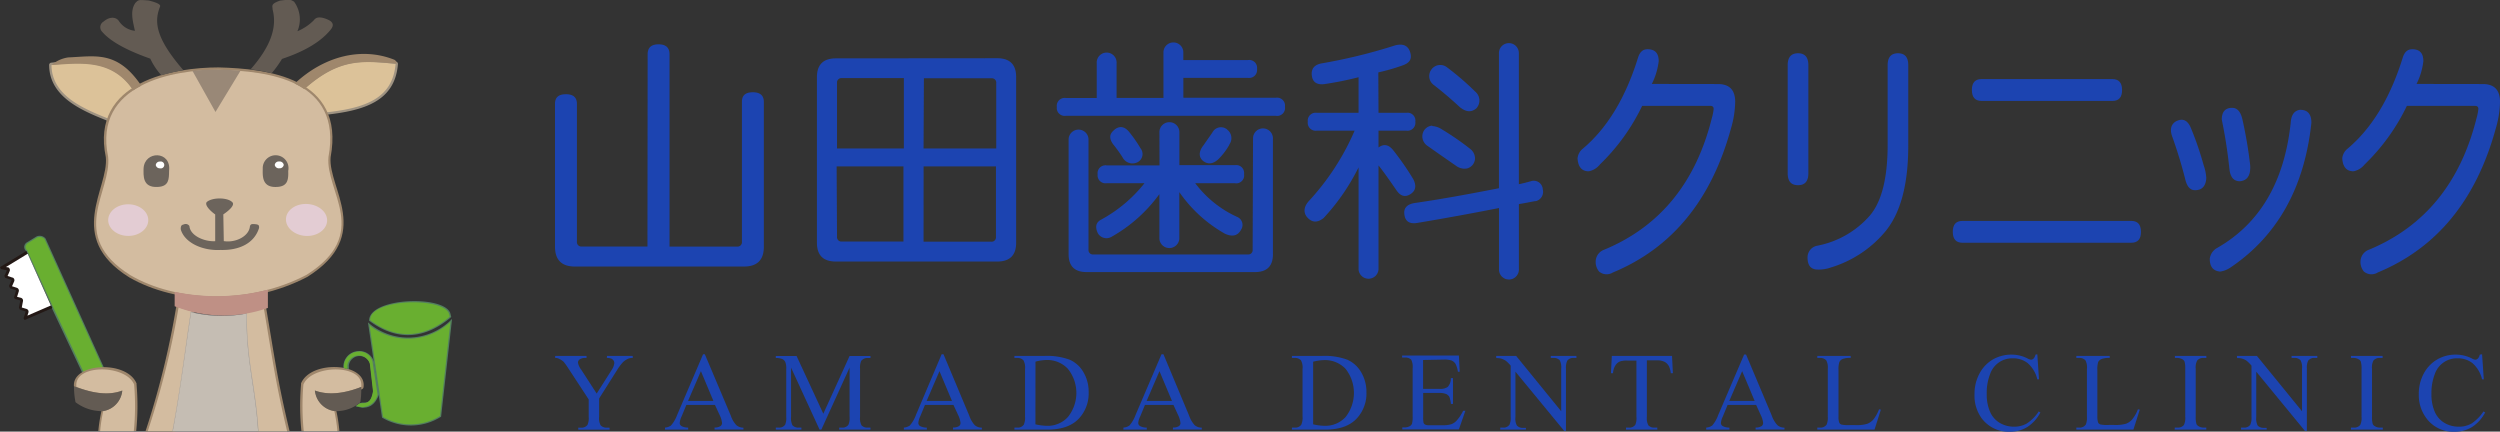 <svg id="レイヤー_1" data-name="レイヤー 1" xmlns="http://www.w3.org/2000/svg" viewBox="0 0 520 89.77"><rect x="0" y="0" width="520" height="89.77" fill="#333333" stroke="none"/><defs><style>.cls-1{fill:#537f5f;}.cls-2{fill:#69af30;}.cls-3{fill:#9f9382;}.cls-4{fill:#dcc299;}.cls-5{fill:#9f876c;}.cls-6{fill:#d3bca0;}.cls-7{fill:#635b53;}.cls-8{fill:#987;}.cls-9{fill:#e3ccd3;}.cls-10{fill:#6c645c;}.cls-11{fill:#231815;}.cls-12{fill:#c5bdb3;}.cls-13{fill:#9f9fa0;}.cls-14{fill:#fff;}.cls-15{fill:#bf9085;}.cls-16{fill:#1c44b1;}</style></defs><title>logo</title><g id="レイヤー_2" data-name="レイヤー 2"><g id="レイヤー_1-2" data-name="レイヤー 1-2"><path class="cls-1" d="M129.44,688.62l1.89-1.15a1.57,1.57,0,0,1,2.14.26L145.81,715a14.18,14.18,0,0,0-4.54,1l-6.51-13.83-5.32-11.82a1.11,1.11,0,0,1-.17-1.54Z" transform="translate(-124 -638.12)"/><path class="cls-2" d="M129.59,688.82l1.87-1.14a1.35,1.35,0,0,1,1.8.17l12.19,26.9.11.23a13.85,13.85,0,0,0-4,.88l-6.49-13.81-5.41-11.86a.84.84,0,0,1-.18-1.18,1.07,1.07,0,0,1,.18-.19Z" transform="translate(-124 -638.12)"/><path class="cls-3" d="M134.22,651.66a.48.48,0,0,1,.43-.5c6.64-.79,13.45-1,17.47,5.5a.48.48,0,0,1-.14.66,12.5,12.5,0,0,0-4.7,5.78.5.5,0,0,1-.63.27h0C141.7,661.36,134.27,658.6,134.22,651.66Z" transform="translate(-124 -638.12)"/><path class="cls-4" d="M134.71,651.64c6.66-.77,13.13-.94,17,5.28a13,13,0,0,0-4.88,6C141.76,660.86,134.76,658.2,134.71,651.64Z" transform="translate(-124 -638.12)"/><path class="cls-3" d="M206.27,650.93a.48.48,0,0,1,.5.46.22.22,0,0,1,0,.08c-.63,7.65-6.86,9.66-15.18,10.54a.49.49,0,0,1-.49-.26,11.06,11.06,0,0,0-4.09-4.69.48.48,0,0,1-.09-.67l.09-.09c7.64-6.92,13.06-6,19.3-5.36Z" transform="translate(-124 -638.12)"/><path class="cls-4" d="M206.28,651.42c-.61,7.26-6.4,9.22-14.76,10.11a11.67,11.67,0,0,0-4.26-4.87c7.49-6.77,12.69-5.88,19-5.24Z" transform="translate(-124 -638.12)"/><path class="cls-5" d="M199.62,718.63a.49.49,0,0,1-.31.43c-2.44,1-6,1.91-9.19,1v.08a4.58,4.58,0,0,0,3.47,3,.45.45,0,0,1,.35.36,32.07,32.07,0,0,1,.65,4.25h-7.9a51.64,51.64,0,0,1-.07-9.71.61.61,0,0,1,0-.19C188.74,712.89,200.32,713.57,199.62,718.63Z" transform="translate(-124 -638.12)"/><path class="cls-5" d="M139.72,719.06a.5.5,0,0,1-.32-.43c-.68-5,10.89-5.74,13-.76a.61.61,0,0,1,0,.19,51.64,51.64,0,0,1-.07,9.71h-7.88a32.14,32.14,0,0,1,.68-4.25.45.45,0,0,1,.35-.36,4.52,4.52,0,0,0,3.46-3.11l-.23.06C145.66,720.87,141.69,719.84,139.72,719.06Z" transform="translate(-124 -638.12)"/><path class="cls-5" d="M174.74,703.18a.49.49,0,0,1,.38-.47,23.85,23.85,0,0,0,3.61-1,.48.48,0,0,1,.62.31h0v.07c2.15,12.76,2.48,15.56,4.88,25.71h-7C176.48,718.79,174.65,712.9,174.74,703.18Z" transform="translate(-124 -638.12)"/><path class="cls-5" d="M160.64,702a.49.49,0,0,1,.57-.4h.09a22.58,22.58,0,0,0,2.65.83.49.49,0,0,1,.36.54c-1.32,8.16-2.15,16.42-3.89,24.9h-6.17A173.29,173.29,0,0,0,160.64,702Z" transform="translate(-124 -638.12)"/><path class="cls-5" d="M150.88,695.81c-13.42-8.38-4.19-18.46-4.87-25-3.3-15.85,14.29-18.67,23.44-18.67,10,.26,26.41,2,23.32,18.67-.59,6.45,9,16.2-4.82,24.89C175.73,702.12,160.5,701.38,150.88,695.81Z" transform="translate(-124 -638.12)"/><path class="cls-6" d="M151.11,695.35c-13.19-8.28-3.83-17.41-4.62-24.62-3.15-15.21,13.66-18.12,23-18.09,10.21.28,25.8,2,22.83,18.14-.67,7.15,9,16-4.59,24.52C175.66,701.61,160.58,700.9,151.11,695.35Z" transform="translate(-124 -638.12)"/><path class="cls-5" d="M206,650.54a.84.84,0,0,1,.5.82c-6.79-.45-11.63-1.44-19.21,5.32a11.79,11.79,0,0,0-2-1.16C191.51,649.69,199.31,647.87,206,650.54Z" transform="translate(-124 -638.12)"/><path class="cls-7" d="M185.86,644.62a10.58,10.58,0,0,0,3.41-2.28c.42-.59,1.16-.91,2.93-.14,1.42.64,1.11,1.47.51,2.17-2.31,2.81-6.12,4.69-10.05,6a23.71,23.71,0,0,1-2.16,3,27.35,27.35,0,0,0-4.39-.81c4.6-5.23,5.46-9.15,4.59-12.48,0-.77-.47-1.11,1.54-1.83,2.13-.26,2.07-.27,2.92.21A6.25,6.25,0,0,1,185.86,644.62Z" transform="translate(-124 -638.12)"/><path class="cls-7" d="M152.06,644.53c-.33-1.67-1.12-4.08.09-5.79.7-.72.66-.66,2.76-.52,3.33.83,2.23,1.26,2.23,1.71-1.26,3.37,0,7,5,12.79a37.43,37.43,0,0,0-4.57,1.07,13.73,13.73,0,0,1-2.31-3.47c-3.71-1.31-7.94-3.17-10-5.58a1.35,1.35,0,0,1,0-1.92,1.19,1.19,0,0,1,.31-.23c1.23-1.07,2.63-1,3.22,0A4.6,4.6,0,0,0,152.06,644.53Z" transform="translate(-124 -638.12)"/><path class="cls-5" d="M138.22,650.06c5.57-.22,10.18-1.5,15.16,5.87-.54.34-1,.53-1.66,1-4.51-6.71-11.23-5.61-17-5.28A6.73,6.73,0,0,1,138.22,650.06Z" transform="translate(-124 -638.12)"/><path class="cls-8" d="M168.82,661.41l-4.8-8.57a52.62,52.62,0,0,1,10,0Z" transform="translate(-124 -638.12)"/><path class="cls-9" d="M183.48,683.9c-.1-1.83,1.73-3.34,4.09-3.36s4.37,1.44,4.47,3.27-1.76,3.37-4.1,3.39S183.57,685.74,183.48,683.9Z" transform="translate(-124 -638.12)"/><path class="cls-9" d="M146.5,683.93c0-1.8,1.79-3.29,4.09-3.32s4.2,1.42,4.25,3.23-1.79,3.33-4.1,3.35S146.53,685.75,146.5,683.93Z" transform="translate(-124 -638.12)"/><path class="cls-10" d="M167,680.15c1.1-1,4.28-1,5.29,0,.69.59-.7,1.8-1.84,2.56l.1,5.56c2.43.4,5.29-1,5.44-3.13.18-.4.31-.47,1.12-.39s.79.34.78.78c-1,3.22-4.15,4.69-8,4.58-3.92.21-7.58-1.61-8.3-4.32,0-.81.24-.89.66-1a.91.91,0,0,1,1.15.35c.16,2,3.08,3.27,5.36,3.15v-5.57C167.89,682.12,166.48,680.8,167,680.15Z" transform="translate(-124 -638.12)"/><path class="cls-6" d="M161.15,702a23.62,23.62,0,0,0,2.71.85c-1.32,8.16-2.11,16.35-3.9,24.94h-5.22A170.84,170.84,0,0,0,161.15,702Z" transform="translate(-124 -638.12)"/><path class="cls-6" d="M175.21,703.18a23,23,0,0,0,3.66-1c2.15,12.8,2.49,15.6,4.85,25.66h-6C177,718.59,175.13,712.92,175.21,703.18Z" transform="translate(-124 -638.12)"/><path class="cls-6" d="M139.9,718.6c-.64-4.83,10.29-4.7,12-.5a53.38,53.38,0,0,1-.07,9.71h-7a32.85,32.85,0,0,1,.64-4.19,4.78,4.78,0,0,0,3.95-4.27C146.23,720.58,142.48,719.63,139.9,718.6Z" transform="translate(-124 -638.12)"/><path class="cls-7" d="M139.39,718.45c3.26,1.24,6.84,2.14,10.05.91a4.78,4.78,0,0,1-3.95,4.27,9,9,0,0,1-5.78-1.85A16.93,16.93,0,0,1,139.39,718.45Z" transform="translate(-124 -638.12)"/><path class="cls-11" d="M124,693.68l5.49-3.35,5.4,11.86-5.77,2.5-.22-.36.45-1.42-1.22-.38-.19-.42.29-1.51-1.13-.29-.19-.32.44-1.48-1.27-.41-.2-.52.55-1.22-1.36-.46-.16-.41.53-1.14-1.23-.26Z" transform="translate(-124 -638.12)"/><path class="cls-6" d="M199.13,718.6c-2.58,1-6.33,2-9.59.75a4.78,4.78,0,0,0,4,4.27,34.73,34.73,0,0,1,.64,4.19h-7a53.38,53.38,0,0,1-.07-9.71C188.84,713.9,199.76,713.77,199.13,718.6Z" transform="translate(-124 -638.12)"/><path class="cls-7" d="M199.13,718.6a17,17,0,0,1-.18,3.19,7.61,7.61,0,0,1-5.46,1.83,4.78,4.78,0,0,1-4-4.27C192.8,720.58,196.55,719.63,199.13,718.6Z" transform="translate(-124 -638.12)"/><path class="cls-1" d="M200.53,705.17a12.67,12.67,0,0,0,17.5-.72l-2.28,20.34a11.72,11.72,0,0,1-12.29.19Zm.24-.35c0-4.86,15.61-5.37,16.9-1.54l.19.78C212.74,708.41,206.91,709.41,200.77,704.82Z" transform="translate(-124 -638.12)"/><path class="cls-1" d="M195.43,714.65a3.24,3.24,0,0,1,3-3.5h0a3.18,3.18,0,0,1,3.44,2.5l1,6.41c-.61,1.79-1.64,2.75-3,2.84-.54.07-.21.1-1.92-.26l.93-.69c.83-.11-.25-.06.92-.1.85,0,1.51-.35,1.84-2.36l-.65-5.65a2.27,2.27,0,0,0-4.43.25v.81Z" transform="translate(-124 -638.12)"/><path class="cls-12" d="M175.32,703.31c-.22,9.57,1.78,15.26,2.37,24.51H159.93c1.63-8.59,2.61-16.83,3.82-24.79A26.88,26.88,0,0,0,175.32,703.31Z" transform="translate(-124 -638.12)"/><path class="cls-13" d="M175.36,703.22c-.15,9.69,1.86,15.31,2.41,24.6h-.08c-.6-9.25-2.58-15-2.4-24.47a26.9,26.9,0,0,1-11.54-.29c-1.22,7.92-2.19,16.17-3.82,24.76h-.08c1.64-8.62,2.6-16.82,3.83-24.87A26.77,26.77,0,0,0,175.36,703.22Z" transform="translate(-124 -638.12)"/><path class="cls-10" d="M156.86,677c-3.3.22-3-2.45-3-3.81.18-3.8,5.81-3.74,5.31.46C159.15,675.38,159.15,676.88,156.86,677Z" transform="translate(-124 -638.12)"/><path class="cls-14" d="M156.4,672.45a.81.81,0,0,1,.88-.72.72.72,0,1,1,0,1.4A.84.84,0,0,1,156.4,672.45Z" transform="translate(-124 -638.12)"/><path class="cls-10" d="M181.65,677c-3.29.22-3-2.45-3-3.81a2.68,2.68,0,1,1,5.3.46C184,675.38,183.92,676.88,181.65,677Z" transform="translate(-124 -638.12)"/><path class="cls-14" d="M181.15,672.43a.82.82,0,0,1,.87-.72.88.88,0,0,1,1,.7.83.83,0,0,1-.89.71A.86.86,0,0,1,181.15,672.43Z" transform="translate(-124 -638.12)"/><path class="cls-14" d="M129.76,690.9l4.82,10.76-4.87,2.11.21-.67a.6.6,0,0,0-.39-.72l-1-.3.25-1.32a.6.6,0,0,0-.44-.7l-.79-.2.35-1.11a.62.62,0,0,0-.4-.77l-1-.32h0l.44-1a.6.6,0,0,0-.29-.8h-.07l-1-.34.43-1a.62.62,0,0,0-.31-.8h-.13l-.33-.06Z" transform="translate(-124 -638.12)"/><path class="cls-2" d="M195.55,714.67a3.12,3.12,0,0,1,2.83-3.4h0a2.78,2.78,0,0,1,3.15,2.35h0v.1l1,6.49a3.33,3.33,0,0,1-2.85,2.56c-.52.07-.27.08-1.62-.2l.69-.51a.9.9,0,0,0,.36-.08h.52c.92-.06,1.61-.42,1.95-2.49l-.65-5.67a2.4,2.4,0,0,0-4.68.26v.79Z" transform="translate(-124 -638.12)"/><path class="cls-2" d="M201.32,706.16a12.94,12.94,0,0,0,16.36-1.08l-2.16,19.56a11.49,11.49,0,0,1-11.84.19l-2.82-19.08Zm-.33-1.45c-.07-4.5,15.2-4.86,16.4-1.33l.15.61c-4.84,4.15-10.66,5.16-16.52.74Z" transform="translate(-124 -638.12)"/><path class="cls-15" d="M160.33,701.82v-3a42.62,42.62,0,0,0,19.39-.45v3.8A27.77,27.77,0,0,1,160.33,701.82Z" transform="translate(-124 -638.12)"/><path class="cls-16" d="M481.33,655.6q3.59,0,3.59,3.71a20.58,20.58,0,0,1-.89,5.57q-6.11,22.29-24.56,29.92a2.44,2.44,0,0,1-2.86-.2,3.12,3.12,0,0,1-.71-2.07,2.66,2.66,0,0,1,1.79-2.48q17.37-7.21,22.39-27.43a9.86,9.86,0,0,0,.36-1.86c0-.41-.24-.62-.72-.62H465.57a42.45,42.45,0,0,1-8.78,12.18,3.9,3.9,0,0,1-2.33,1.43c-1.43,0-2.21-.89-2.33-2.67a2.93,2.93,0,0,1,.9-1.87q7.71-6.37,11.65-19c.36-1.23,1-1.85,2-1.85,1.56,0,2.33.82,2.33,2.48a14.14,14.14,0,0,1-1.43,4.74Z" transform="translate(-124 -638.12)"/><path class="cls-16" d="M495.84,651.68c0-1.65.72-2.48,2.15-2.48s2.15.83,2.15,2.48v22.48c0,1.66-.71,2.48-2.15,2.48s-2.15-.82-2.15-2.48Zm20.79,0c0-1.65.71-2.48,2.15-2.48s2.14.83,2.14,2.48v16.71q0,12.38-5,18.15a23.66,23.66,0,0,1-11.11,7.22,7.44,7.44,0,0,1-2.69.43c-1.43,0-2.15-.83-2.15-2.48a2.46,2.46,0,0,1,2-2.48A19.34,19.34,0,0,0,512.89,683q3.74-4.34,3.74-14.8Z" transform="translate(-124 -638.12)"/><path class="cls-16" d="M563.39,654.57c1.31,0,2,.76,2,2.27s-.65,2.27-2,2.27H536.15c-1.31,0-2-.76-2-2.27s.66-2.27,2-2.27Zm3.93,29.5c1.32,0,2,.76,2,2.27s-.65,2.27-2,2.27H532.18c-1.31,0-2-.76-2-2.27s.66-2.27,2-2.27Z" transform="translate(-124 -638.12)"/><path class="cls-16" d="M576.46,663.44q2.16-1.23,3.22,1.24a65.9,65.9,0,0,1,2.69,7.84,9.39,9.39,0,0,1,.54,2.68c-.12,1.65-.9,2.48-2.33,2.48-1,0-1.61-.68-2-2.07-.71-2.88-1.61-5.84-2.68-8.87Q575,664.48,576.46,663.44Zm11.82-2.89c1.08,0,1.8.83,2.16,2.48a89.49,89.49,0,0,1,1.6,9.49c.12,2.07-.59,3.16-2.14,3.3-1.2,0-1.91-.75-2.15-2.27A103.55,103.55,0,0,0,586.13,663C586.13,661.38,586.85,660.55,588.28,660.55Zm14.16.41c1.55,0,2.33.89,2.33,2.69q-2.16,20.22-16.84,30.12a5,5,0,0,1-2.15.84c-1.44-.14-2.15-1-2.15-2.68a3,3,0,0,1,1.61-2.28q13.26-7.62,15.23-26c.11-1.67.77-2.56,2-2.7Z" transform="translate(-124 -638.12)"/><path class="cls-16" d="M640.42,655.6q3.58,0,3.58,3.71a20.58,20.58,0,0,1-.89,5.57Q637,687.17,618.56,694.8a2.45,2.45,0,0,1-2.87-.2,3.12,3.12,0,0,1-.71-2.07,2.66,2.66,0,0,1,1.79-2.48q17.34-7.21,22.37-27.43a9.86,9.86,0,0,0,.36-1.86c0-.41-.24-.62-.71-.62H624.63a42.45,42.45,0,0,1-8.78,12.18,3.9,3.9,0,0,1-2.33,1.43c-1.42,0-2.21-.89-2.33-2.67a2.92,2.92,0,0,1,.91-1.87q7.7-6.37,11.64-19c.36-1.23,1-1.85,2-1.85,1.55,0,2.32.82,2.32,2.48a14.12,14.12,0,0,1-1.42,4.74Z" transform="translate(-124 -638.12)"/><path class="cls-16" d="M258.71,649.41c0-1.38.75-2.07,2.27-2.07s2.28.69,2.28,2.07v40h14.06a.91.91,0,0,0,1-.82.6.6,0,0,0,0-.19V659.31c0-1.37.76-2,2.28-2s2.28.69,2.28,2v30.13q0,4.13-4.15,4.12H243.59q-4.14,0-4.15-4.12V659.72c0-1.37.76-2,2.29-2s2.27.69,2.27,2V688.4a.93.93,0,0,0,.81,1h13.86Z" transform="translate(-124 -638.12)"/><path class="cls-16" d="M299.1,654.36a.93.93,0,0,0-1,.81V669H312V654.36Zm-1,33a.91.91,0,0,0,.82,1h13V672.73h-13.9Zm18-18.36h15.12V655.4a.91.91,0,0,0-.81-1H316.17Zm0,19.39h14.06a.9.9,0,0,0,1-.81.61.61,0,0,0,0-.19V672.73H316.11Zm15.32-38.16q3.94,0,3.94,3.92v34.45q0,3.92-3.94,3.92H297.85q-3.93,0-3.93-3.92V654.18q0-3.91,3.93-3.92Z" transform="translate(-124 -638.12)"/><path class="cls-16" d="M366,649.16a2.07,2.07,0,1,1,4.13,0v1.45H383.6a1.63,1.63,0,0,1,1.86,1.39,1.42,1.42,0,0,1,0,.46,1.65,1.65,0,0,1-1.41,1.86,1.77,1.77,0,0,1-.46,0H370.14v4.13H389.4a1.65,1.65,0,0,1,1.87,1.39,1.85,1.85,0,0,1,0,.47,1.65,1.65,0,0,1-1.34,1.9,1.63,1.63,0,0,1-.54,0h-43.7a1.65,1.65,0,0,1-1.87-1.39,1.77,1.77,0,0,1,0-.46,1.65,1.65,0,0,1,1.41-1.86,1.77,1.77,0,0,1,.46,0h6.43v-7.23a2.07,2.07,0,1,1,4.13,0h0v7.22H366Zm18.63,17.74a2.07,2.07,0,0,1,4.14,0V691q0,3.71-3.73,3.71H350c-2.48,0-3.73-1.24-3.73-3.71V667.15a2.07,2.07,0,0,1,4.14,0v22.9a.91.91,0,0,0,.83,1h32.31a.91.91,0,0,0,1-.83.49.49,0,0,0,0-.17Zm-28.79-1.84c1.11-.84,2.14-.63,3.11.61a26.87,26.87,0,0,1,2.28,3.3,1.9,1.9,0,0,1-.3,2.68,1.77,1.77,0,0,1-.32.21,2.31,2.31,0,0,1-3.11-1h0a28.42,28.42,0,0,0-1.88-2.62c-1-1.3-.89-2.32.21-3.14Zm9.32.41a2.08,2.08,0,0,1,4.15,0v7h11.6a1.63,1.63,0,0,1,1.85,1.4,1.14,1.14,0,0,1,0,.45,1.64,1.64,0,0,1-1.33,1.91,1.35,1.35,0,0,1-.53,0h-8.29a22.55,22.55,0,0,0,8.7,7,1.8,1.8,0,0,1,1,2.35,1.38,1.38,0,0,1-.18.34q-1,1.86-3.31.83a28.66,28.66,0,0,1-9.52-8.67v9.7a2.08,2.08,0,0,1-4.15,0V678.5a31.08,31.08,0,0,1-9.94,8.87,2.07,2.07,0,0,1-2.84-.71h0l-.06-.12c-.55-1.23-.34-2.12.62-2.68a29.29,29.29,0,0,0,9.12-7.63h-7.87a1.65,1.65,0,0,1-1.87-1.39,1.85,1.85,0,0,1,0-.47,1.63,1.63,0,0,1,1.4-1.85,1.24,1.24,0,0,1,.47,0h11Zm14.06-.41a2.22,2.22,0,0,1,.48,3.11l0,.07a13.65,13.65,0,0,1-2.28,3c-1.1,1-2.14,1.11-3.1.41s-1.1-1.93,0-3.3c.68-1,1.31-1.86,1.86-2.68a2,2,0,0,1,2.7-.86,1.65,1.65,0,0,1,.41.28Z" transform="translate(-124 -638.12)"/><path class="cls-16" d="M439.93,694.19a2.07,2.07,0,0,1-4.14,0v-12.8q-8.3,1.64-17,3.1c-1.65.27-2.55-.35-2.69-1.86-.14-1.24.56-2,2.07-2.27q7-1,17.61-3.09V649.16a2.07,2.07,0,0,1,4.14,0v27.27c.7-.13,1.52-.34,2.48-.61A1.87,1.87,0,0,1,444.8,677a1.84,1.84,0,0,1,.1.52,2,2,0,0,1-1.45,2.44h-.2c-1.39.27-2.49.48-3.32.61Zm-29.2-32.61h5.8a1.64,1.64,0,0,1,1.86,1.39,1.85,1.85,0,0,1,0,.47,1.65,1.65,0,0,1-1.4,1.86,1.77,1.77,0,0,1-.46,0h-5.8v3.5c1.11-.82,2.14-.62,3.1.62a57.57,57.57,0,0,1,4.15,6c.68,1.37.48,2.4-.62,3.09s-2.08.41-2.9-.82c-1.39-2-2.62-3.79-3.73-5.16v21.63a2.08,2.08,0,0,1-4.15,0V672.93a43.93,43.93,0,0,1-7.25,10.52c-1.23,1-2.34,1-3.31,0s-.89-2.27.21-3.5a51.57,51.57,0,0,0,9.53-14.65h-7.87a1.66,1.66,0,0,1-1.87-1.4,1.77,1.77,0,0,1,0-.46,1.65,1.65,0,0,1,1.4-1.86,1.85,1.85,0,0,1,.47,0h8.69v-7.4a65.48,65.48,0,0,1-7.25,1.45c-1.51.14-2.34-.49-2.48-1.86s.56-2.2,2.07-2.47a113.3,113.3,0,0,0,15.29-3.75c1.65-.41,2.69.07,3.11,1.45s-.1,2.17-1.46,2.68a42.41,42.41,0,0,1-5.17,1.5Zm11-9a2.27,2.27,0,0,1,3.18-.51h0l.13.1a57,57,0,0,1,5.8,5,2.39,2.39,0,0,1,.35,3.35l-.14.16c-1,.83-2.07.76-3.32-.2q-2.9-2.68-5.59-4.75a2.27,2.27,0,0,1-.41-3.14Zm.2,11.76a3.92,3.92,0,0,1,1.87.62,56.24,56.24,0,0,1,6,4.13,2.51,2.51,0,0,1,1,2.07,2.22,2.22,0,0,1-1.66,2,2.89,2.89,0,0,1-2.07-.41q-3.31-2.28-6.22-4.34a2.36,2.36,0,0,1-1-1.86,2.22,2.22,0,0,1,2.06-2.3Z" transform="translate(-124 -638.12)"/><path class="cls-16" d="M250.26,712.15h5.35v.42h-.29a2.38,2.38,0,0,0-.86.26,3.37,3.37,0,0,0-1,.75,11.19,11.19,0,0,0-1.15,1.58L248.62,721v3.84a3,3,0,0,0,.32,1.76,1.7,1.7,0,0,0,1.35.47h.5v.42h-6.51v-.42h.54a1.53,1.53,0,0,0,1.38-.58,3.43,3.43,0,0,0,.25-1.65V721.2l-4.21-6.42a15.59,15.59,0,0,0-1-1.41,4.13,4.13,0,0,0-1.11-.69,1.64,1.64,0,0,0-.66-.11v-.42H246v.42h-.34a2,2,0,0,0-1,.25.8.8,0,0,0-.44.75,3.5,3.5,0,0,0,.69,1.47l3.2,4.94,3-4.73a3.53,3.53,0,0,0,.67-1.58,1,1,0,0,0-.16-.56,1.21,1.21,0,0,0-.47-.4,2.57,2.57,0,0,0-.92-.14Z" transform="translate(-124 -638.12)"/><path class="cls-16" d="M272.71,722.35h-5.95l-1,2.42a3.68,3.68,0,0,0-.38,1.34.79.79,0,0,0,.33.61,2.75,2.75,0,0,0,1.43.34v.42h-4.82v-.42a2.5,2.5,0,0,0,1.24-.43,7,7,0,0,0,1.29-2.21l5.39-12.61h.37L276,724.56a5.43,5.43,0,0,0,1.17,2,2.22,2.22,0,0,0,1.46.51v.4h-6v-.42a2.29,2.29,0,0,0,1.23-.3.79.79,0,0,0,.32-.63,4.5,4.5,0,0,0-.45-1.57Zm-.32-.83-2.6-6.2-2.68,6.2Z" transform="translate(-124 -638.12)"/><path class="cls-16" d="M294.47,727.48l-5.93-12.89v10.24a3.22,3.22,0,0,0,.3,1.76,1.66,1.66,0,0,0,1.33.47h.52v.42h-5.32v-.42h.54a1.55,1.55,0,0,0,1.39-.58,3.57,3.57,0,0,0,.24-1.65v-10a3.44,3.44,0,0,0-.22-1.46,1.31,1.31,0,0,0-.58-.56,3.21,3.21,0,0,0-1.37-.22v-.42h4.32l5.56,12,5.46-12h4.35v.42h-.53a1.58,1.58,0,0,0-1.4.6,3.53,3.53,0,0,0-.24,1.64v10a3.13,3.13,0,0,0,.31,1.76,1.64,1.64,0,0,0,1.33.47h.53v.42h-6.51v-.42h.54a1.53,1.53,0,0,0,1.38-.58,3.45,3.45,0,0,0,.24-1.65V714.59l-5.87,12.89Z" transform="translate(-124 -638.12)"/><path class="cls-16" d="M322.32,722.35h-5.93l-1,2.42a3.89,3.89,0,0,0-.38,1.34.79.79,0,0,0,.33.61,2.78,2.78,0,0,0,1.44.34v.42H312v-.42a2.53,2.53,0,0,0,1.24-.43,7,7,0,0,0,1.28-2.21l5.34-12.61h.39l5.35,12.75a5.54,5.54,0,0,0,1.16,2,2.25,2.25,0,0,0,1.47.51v.4h-6v-.42a2.35,2.35,0,0,0,1.24-.3.79.79,0,0,0,.32-.63,4.73,4.73,0,0,0-.45-1.57Zm-.31-.83-2.6-6.2-2.67,6.2Z" transform="translate(-124 -638.12)"/><path class="cls-16" d="M335,727.48v-.42h.58a1.5,1.5,0,0,0,1.37-.61,3.58,3.58,0,0,0,.26-1.68v-9.9a3.13,3.13,0,0,0-.33-1.8,1.65,1.65,0,0,0-1.3-.5H335v-.42h6.24a13.66,13.66,0,0,1,5.23.78,6.21,6.21,0,0,1,2.89,2.61,8,8,0,0,1,1.08,4.2,7.63,7.63,0,0,1-1.94,5.34c-1.45,1.61-3.67,2.4-6.6,2.4Zm4.37-1.1a11.53,11.53,0,0,0,2.41.31,5.65,5.65,0,0,0,4.35-1.84,8,8,0,0,0,0-10A5.84,5.84,0,0,0,341.7,713a9.64,9.64,0,0,0-2.32.34Z" transform="translate(-124 -638.12)"/><path class="cls-16" d="M368.08,722.35h-5.93l-1,2.42a3.71,3.71,0,0,0-.4,1.34.81.81,0,0,0,.34.61,2.81,2.81,0,0,0,1.44.34v.42h-4.86v-.42a2.53,2.53,0,0,0,1.25-.43,7,7,0,0,0,1.28-2.21l5.39-12.61H366l5.33,12.75a5.71,5.71,0,0,0,1.17,2,2.27,2.27,0,0,0,1.47.51v.4h-6v-.42a2.27,2.27,0,0,0,1.25-.3.79.79,0,0,0,.32-.63,4.73,4.73,0,0,0-.45-1.57Zm-.31-.83-2.6-6.2-2.67,6.2Z" transform="translate(-124 -638.12)"/><path class="cls-16" d="M392.72,727.48v-.42h.58a1.5,1.5,0,0,0,1.37-.61,3.58,3.58,0,0,0,.26-1.68v-9.9a3.13,3.13,0,0,0-.33-1.8,1.66,1.66,0,0,0-1.3-.5h-.58v-.42H399a13.61,13.61,0,0,1,5.22.78,6.28,6.28,0,0,1,2.9,2.61,8,8,0,0,1,1.1,4.2,7.63,7.63,0,0,1-1.94,5.34c-1.45,1.61-3.67,2.4-6.66,2.4Zm4.41-1.1a11.53,11.53,0,0,0,2.41.31,5.72,5.72,0,0,0,4.35-1.84,8.11,8.11,0,0,0,0-10,5.88,5.88,0,0,0-4.44-1.83,9.64,9.64,0,0,0-2.32.34Z" transform="translate(-124 -638.12)"/><path class="cls-16" d="M420,713v6h3.37a2.75,2.75,0,0,0,1.75-.39,2.53,2.53,0,0,0,.65-1.84h.45v5.37h-.43a5.37,5.37,0,0,0-.31-1.43,1.41,1.41,0,0,0-.67-.63,3.59,3.59,0,0,0-1.42-.23h-3.37v5a5.15,5.15,0,0,0,.09,1.24.73.73,0,0,0,.32.35,1.92,1.92,0,0,0,.86.13h2.6a6.6,6.6,0,0,0,1.88-.18,2.89,2.89,0,0,0,1.14-.71,8.88,8.88,0,0,0,1.43-2.12h.46l-1.35,3.88H415.68v-.42h.53a2.1,2.1,0,0,0,1-.25,1,1,0,0,0,.49-.55,5.24,5.24,0,0,0,.13-1.48v-10a3.4,3.4,0,0,0-.29-1.8,1.78,1.78,0,0,0-1.36-.45h-.54v-.42h11.81l.17,3.37h-.37a5.41,5.41,0,0,0-.52-1.67,1.8,1.8,0,0,0-.86-.68,4.75,4.75,0,0,0-1.59-.18Z" transform="translate(-124 -638.12)"/><path class="cls-16" d="M435.2,712.15h4.16l9.37,11.51v-8.85a3.2,3.2,0,0,0-.31-1.77,1.73,1.73,0,0,0-1.33-.47h-.53v-.42h5.34v.42h-.54a1.57,1.57,0,0,0-1.39.6,3.54,3.54,0,0,0-.25,1.64v12.93h-.37l-10.14-12.31v9.45a3,3,0,0,0,.31,1.76,1.64,1.64,0,0,0,1.33.47h.54v.37h-5.34v-.42h.53a1.53,1.53,0,0,0,1.38-.58,3.32,3.32,0,0,0,.26-1.65V714.17a7.34,7.34,0,0,0-1-1,4.15,4.15,0,0,0-1-.47,4.28,4.28,0,0,0-1-.1Z" transform="translate(-124 -638.12)"/><path class="cls-16" d="M471.78,712.15l.18,3.6h-.44a4.25,4.25,0,0,0-.34-1.36,2.25,2.25,0,0,0-.93-1,3.37,3.37,0,0,0-1.53-.32h-2.17v11.76a3.13,3.13,0,0,0,.31,1.76,1.64,1.64,0,0,0,1.33.47h.53v.42h-6.51v-.42h.55a1.53,1.53,0,0,0,1.38-.58,3.45,3.45,0,0,0,.24-1.65V713.12h-1.83a4.64,4.64,0,0,0-1.53.16,2,2,0,0,0-1,.82,3.3,3.3,0,0,0-.51,1.65h-.43l.18-3.6Z" transform="translate(-124 -638.12)"/><path class="cls-16" d="M489.28,722.35h-5.94l-1,2.42a3.7,3.7,0,0,0-.39,1.34.73.73,0,0,0,.34.61,2.75,2.75,0,0,0,1.43.34v.42h-4.83v-.42a2.53,2.53,0,0,0,1.25-.43,6.94,6.94,0,0,0,1.24-2.16l5.4-12.61h.4l5.35,12.7a5.59,5.59,0,0,0,1.18,2,2.22,2.22,0,0,0,1.46.51v.4h-6v-.42a2.26,2.26,0,0,0,1.24-.3.79.79,0,0,0,.32-.63,4.5,4.5,0,0,0-.45-1.57Zm-.31-.83-2.6-6.2-2.68,6.2Z" transform="translate(-124 -638.12)"/><path class="cls-16" d="M514.84,723.25l.38.08-1.32,4.15H502v-.42h.54a1.55,1.55,0,0,0,1.4-.63,3.66,3.66,0,0,0,.24-1.67v-9.89a3.2,3.2,0,0,0-.32-1.8,1.7,1.7,0,0,0-1.32-.5H502v-.42h6.94v.42a4.32,4.32,0,0,0-1.71.23,1.31,1.31,0,0,0-.64.63,5.05,5.05,0,0,0-.18,1.73v9.63a3.13,3.13,0,0,0,.18,1.29.78.78,0,0,0,.41.35,7,7,0,0,0,1.77.11h1.11a7.65,7.65,0,0,0,2.48-.26,3.26,3.26,0,0,0,1.31-.91A7.85,7.85,0,0,0,514.84,723.25Z" transform="translate(-124 -638.12)"/><path class="cls-16" d="M547.76,711.81l.35,5.21h-.35a6.41,6.41,0,0,0-2-3.37,4.88,4.88,0,0,0-3.12-1,4.85,4.85,0,0,0-4.69,3.25,10.82,10.82,0,0,0-.71,4.21,8.91,8.91,0,0,0,.67,3.61,5,5,0,0,0,2,2.34,5.79,5.79,0,0,0,3,.81,5.23,5.23,0,0,0,2.63-.64,8.53,8.53,0,0,0,2.51-2.53l.35.22a8,8,0,0,1-2.69,3,6.76,6.76,0,0,1-3.64,1,7,7,0,0,1-5.91-2.83,8,8,0,0,1-1.46-5,8.83,8.83,0,0,1,1-4.21,7.42,7.42,0,0,1,2.83-3,7.76,7.76,0,0,1,3.94-1,7.33,7.33,0,0,1,3.28.81,1.69,1.69,0,0,0,.67.24.74.74,0,0,0,.54-.21,1.64,1.64,0,0,0,.42-.84Z" transform="translate(-124 -638.12)"/><path class="cls-16" d="M568.69,723.25l.38.08-1.32,4.15H555.88v-.42h.58a1.55,1.55,0,0,0,1.39-.63,3.79,3.79,0,0,0,.23-1.67v-9.89a3.13,3.13,0,0,0-.31-1.8,1.68,1.68,0,0,0-1.31-.5h-.58v-.42h6.94v.42a4.25,4.25,0,0,0-1.7.23,1.44,1.44,0,0,0-.69.6,5.31,5.31,0,0,0-.18,1.73v9.63a3.51,3.51,0,0,0,.18,1.29.84.84,0,0,0,.42.35,7,7,0,0,0,1.77.11h1.12a7.71,7.71,0,0,0,2.48-.26,3.17,3.17,0,0,0,1.29-.91A7.71,7.71,0,0,0,568.69,723.25Z" transform="translate(-124 -638.12)"/><path class="cls-16" d="M582.91,727.06v.42h-6.57v-.42h.54a1.62,1.62,0,0,0,1.38-.55,3.46,3.46,0,0,0,.27-1.74v-9.9a5.26,5.26,0,0,0-.14-1.53,1,1,0,0,0-.47-.5,2.24,2.24,0,0,0-1-.27h-.54v-.42h6.54v.42h-.56a1.59,1.59,0,0,0-1.36.56,3.16,3.16,0,0,0-.29,1.74v9.9a5,5,0,0,0,.15,1.54,1,1,0,0,0,.47.48,2,2,0,0,0,1,.27Z" transform="translate(-124 -638.12)"/><path class="cls-16" d="M589.28,712.15h4.16l9.38,11.51v-8.85a3.1,3.1,0,0,0-.32-1.77,1.69,1.69,0,0,0-1.32-.47h-.53v-.42H606v.42h-.54a1.55,1.55,0,0,0-1.38.6,3.39,3.39,0,0,0-.25,1.64v12.93h-.41L593.3,715.43v9.45a3.13,3.13,0,0,0,.3,1.76,1.68,1.68,0,0,0,1.33.47h.54v.37h-5.33v-.42h.53a1.53,1.53,0,0,0,1.38-.58,3.46,3.46,0,0,0,.26-1.65V714.17a7.34,7.34,0,0,0-1-1,3.19,3.19,0,0,0-2-.57Z" transform="translate(-124 -638.12)"/><path class="cls-16" d="M619.62,727.06v.42H613v-.42h.54a1.63,1.63,0,0,0,1.39-.55,3.46,3.46,0,0,0,.27-1.74v-9.9a5,5,0,0,0-.15-1.53,1,1,0,0,0-.46-.5,2.21,2.21,0,0,0-1-.27H613v-.42h6.58v.42h-.55a1.63,1.63,0,0,0-1.37.56,3.26,3.26,0,0,0-.28,1.74v9.9a5,5,0,0,0,.15,1.54,1,1,0,0,0,.47.48,2,2,0,0,0,1,.27Z" transform="translate(-124 -638.12)"/><path class="cls-16" d="M640.27,711.81l.36,5.21h-.36a6.46,6.46,0,0,0-2-3.37,4.91,4.91,0,0,0-3.13-1,4.84,4.84,0,0,0-4.69,3.25,11,11,0,0,0-.71,4.21,8.91,8.91,0,0,0,.67,3.61,5,5,0,0,0,2,2.34,5.79,5.79,0,0,0,3,.81,5.29,5.29,0,0,0,2.64-.64,8.77,8.77,0,0,0,2.51-2.53l.35.22a8,8,0,0,1-2.69,3,6.79,6.79,0,0,1-3.65,1,6.94,6.94,0,0,1-5.9-2.83,8,8,0,0,1-1.56-5,8.83,8.83,0,0,1,1-4.21,7.44,7.44,0,0,1,2.84-3,7.6,7.6,0,0,1,3.93-1,7.37,7.37,0,0,1,3.29.81,1.59,1.59,0,0,0,.67.24.7.7,0,0,0,.53-.21,1.56,1.56,0,0,0,.42-.84Z" transform="translate(-124 -638.12)"/></g></g></svg>